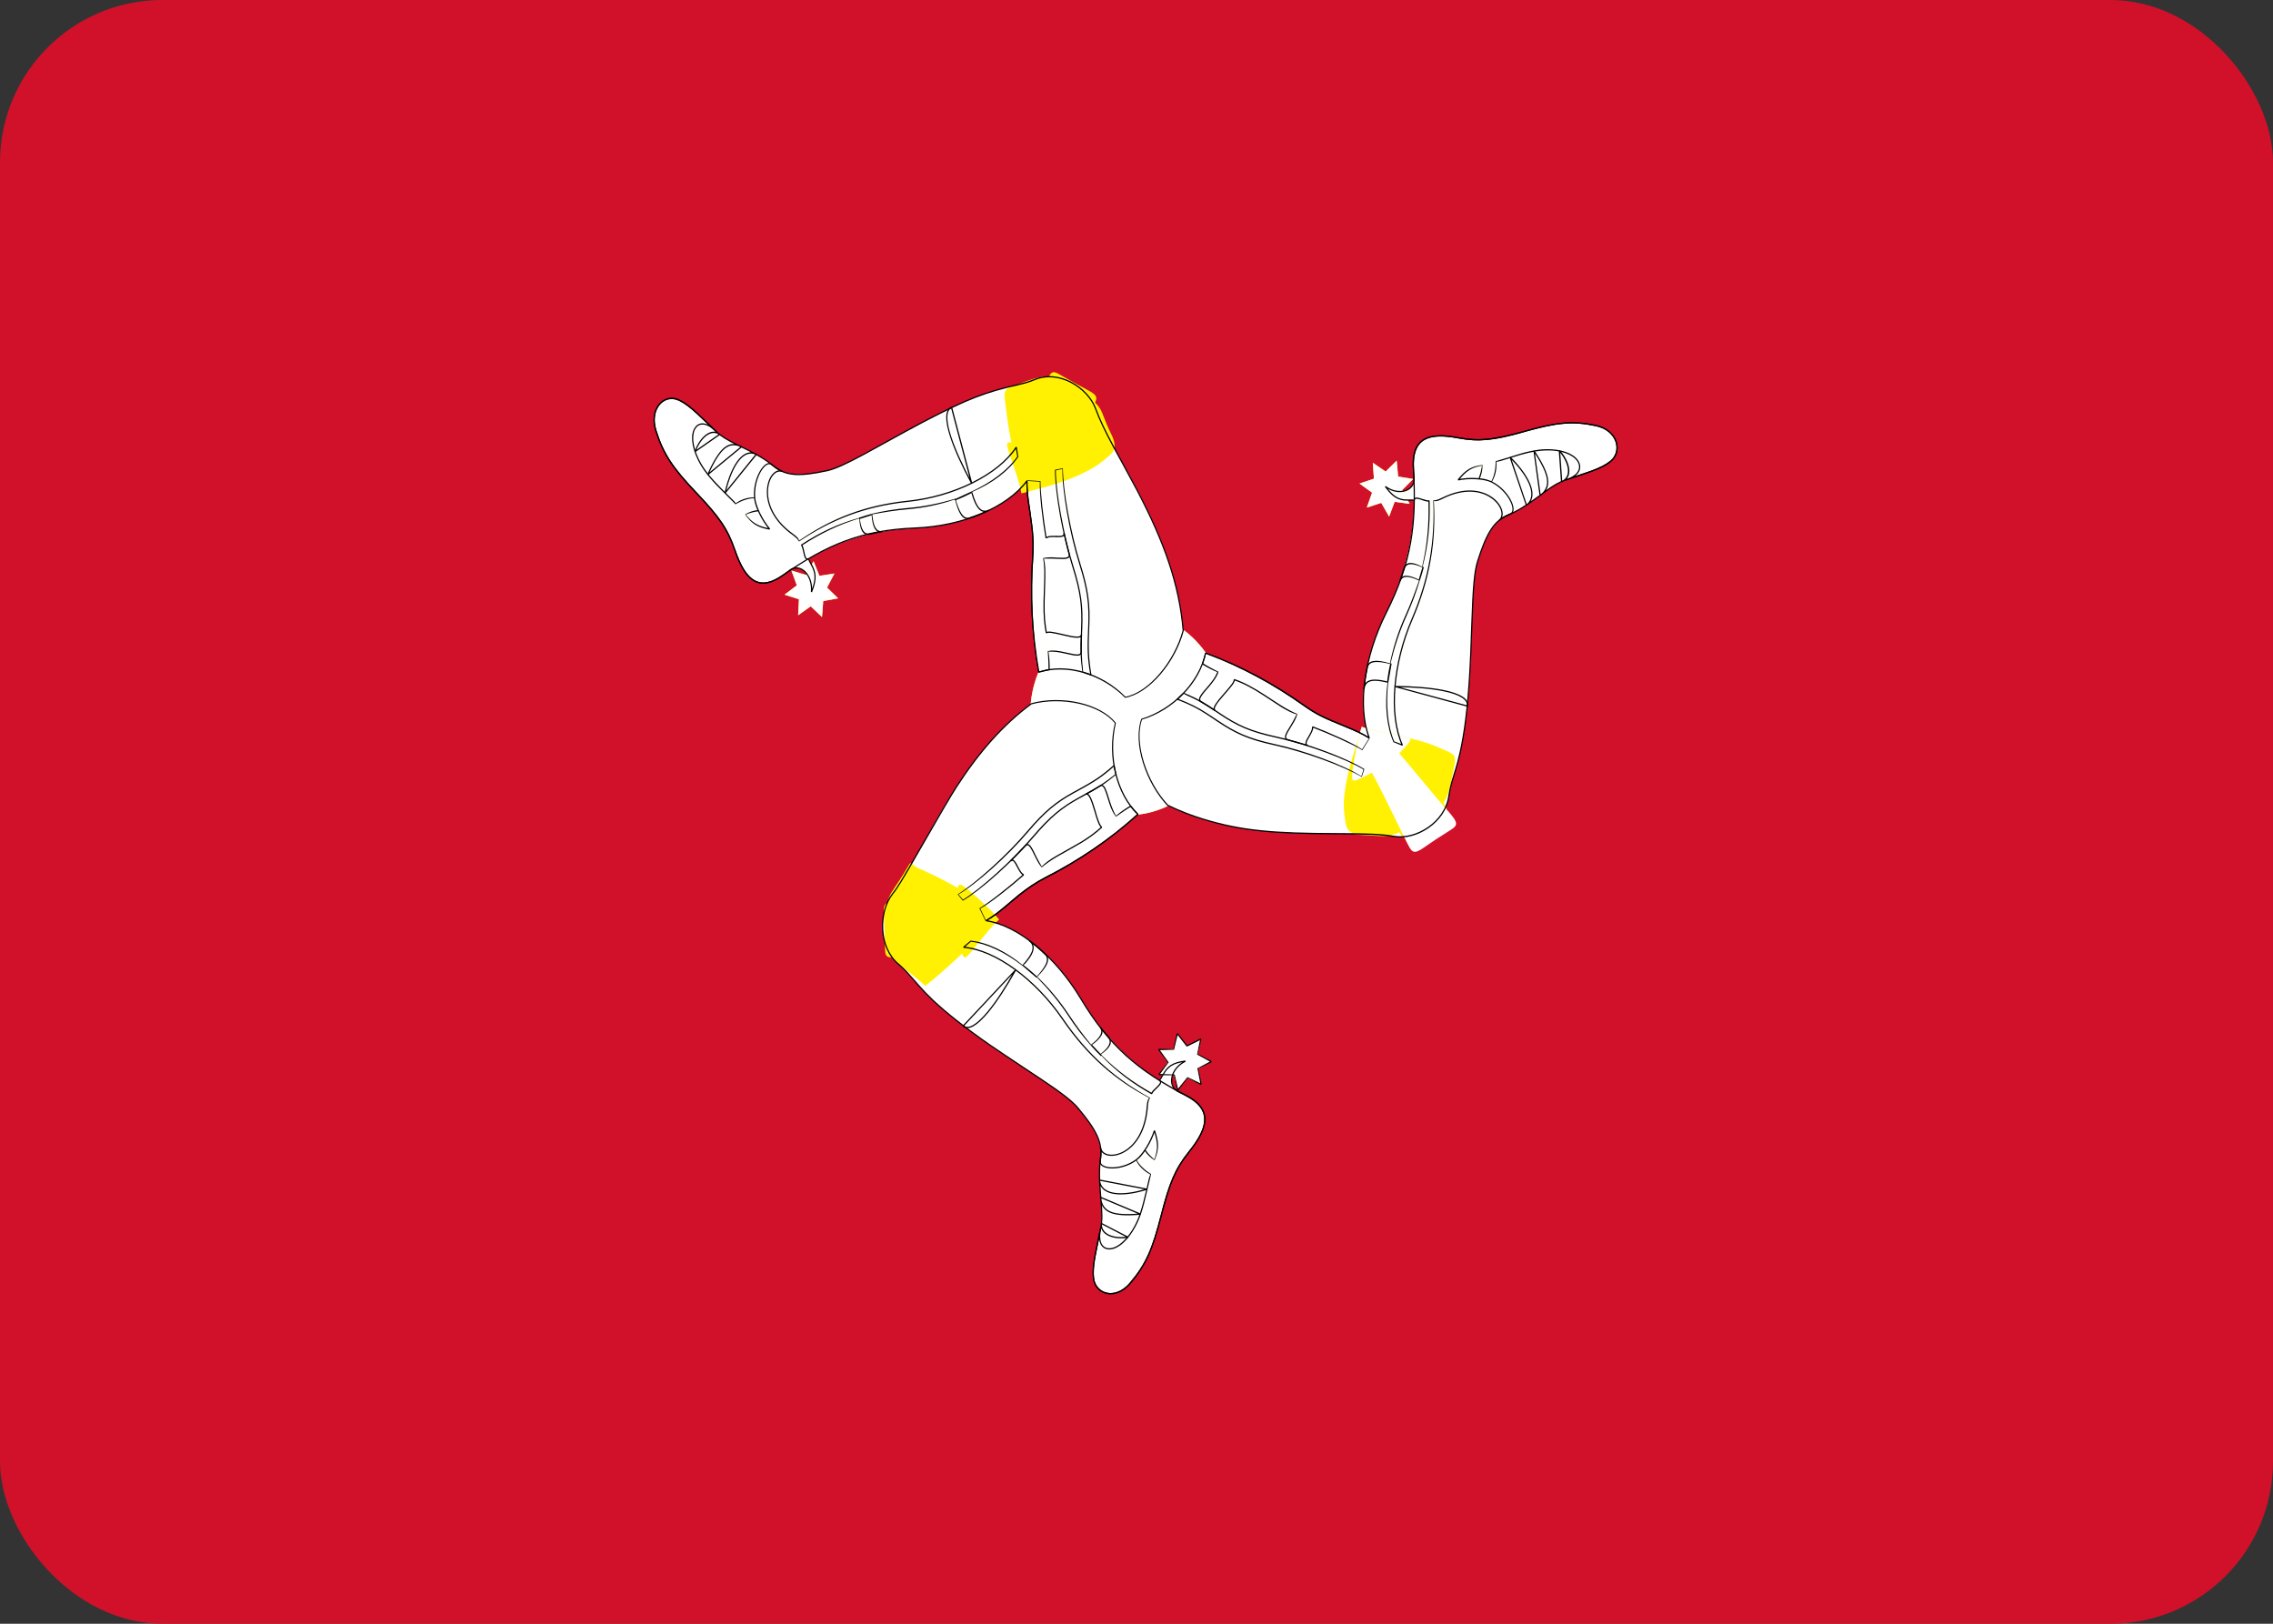 <svg xmlns="http://www.w3.org/2000/svg" xmlns:xlink="http://www.w3.org/1999/xlink" width="28" height="20" viewBox="0 0 28 20">
  <rect x="0" y="0" width="28" height="20" fill="#333333" stroke="none"/>
  <defs>
    <rect id="im-a" width="28" height="20" rx="2"/>
  </defs>
  <g fill="#fff" fill-rule="evenodd">
    <mask id="im-b" fill="#fff">
      <use xlink:href="#im-a"/>
    </mask>
    <use fill="#D01129" xlink:href="#im-a"/>
    <g mask="url(#im-b)">
      <g transform="translate(8 2.667)">
        <path fill="#FFF101" d="M5.888,7.374 C6.549,7.374 7.085,6.812 7.085,6.118 C7.085,5.424 6.549,4.861 5.888,4.861 C5.227,4.861 4.692,5.424 4.692,6.118 C4.692,6.812 5.227,7.374 5.888,7.374"/>
        <path d="M5.888,7.374 C6.549,7.374 7.085,6.812 7.085,6.118 C7.085,5.424 6.549,4.861 5.888,4.861 C5.227,4.861 4.692,5.424 4.692,6.118 C4.692,6.812 5.227,7.374 5.888,7.374 L5.888,7.374 Z"/>
        <path fill="#FFF" d="M4.797,5.613 C5.136,5.499 5.576,5.631 5.865,5.923 C6.172,5.864 6.48,5.459 6.576,5.099 C6.471,3.901 5.724,2.993 5.498,2.37 C5.426,2.174 5.093,1.864 4.747,2.008 C4.462,2.127 4.319,2.034 3.363,2.535 C2.846,2.806 2.411,3.083 2.182,3.132 C1.953,3.18 1.711,3.223 1.528,3.073 C1.275,2.865 0.993,2.808 0.826,2.651 C0.622,2.46 0.491,2.315 0.353,2.257 C0.215,2.198 -0.019,2.328 0.08,2.639 C0.302,3.34 0.827,3.453 1.053,4.108 C1.159,4.418 1.31,4.651 1.648,4.416 C1.986,4.181 2.464,3.87 3.278,3.837 C3.825,3.815 4.39,3.604 4.65,3.257 C4.647,3.557 4.748,3.802 4.721,4.192 C4.695,4.582 4.699,5.067 4.797,5.613"/>
        <path d="M4.797,5.613 C5.136,5.499 5.576,5.631 5.865,5.923 C6.172,5.864 6.48,5.459 6.576,5.099 C6.471,3.901 5.724,2.993 5.498,2.37 C5.426,2.174 5.093,1.864 4.747,2.008 C4.462,2.127 4.319,2.034 3.363,2.535 C2.846,2.806 2.411,3.083 2.182,3.132 C1.953,3.18 1.711,3.223 1.528,3.073 C1.275,2.865 0.993,2.808 0.826,2.651 C0.622,2.46 0.491,2.315 0.353,2.257 C0.215,2.198 -0.019,2.328 0.08,2.639 C0.302,3.34 0.827,3.453 1.053,4.108 C1.159,4.418 1.31,4.651 1.648,4.416 C1.986,4.181 2.464,3.87 3.278,3.837 C3.825,3.815 4.39,3.604 4.65,3.257 C4.647,3.557 4.748,3.802 4.721,4.192 C4.695,4.582 4.699,5.067 4.797,5.613 L4.797,5.613 Z M1.317,2.93 C1.176,2.858 1.021,3.018 0.932,3.405 L1.317,2.93 Z M1.135,2.835 C1,2.771 0.888,2.804 0.72,3.178 L1.135,2.835 Z M0.865,2.684 C0.761,2.602 0.628,2.72 0.561,2.896 L0.865,2.684 Z"/>
        <path fill="#FFF101" d="M5.438,5.646 C5.338,5.056 5.52,4.971 5.302,4.28 C5.172,3.864 5.088,3.343 5.086,3.1 L4.999,3.127 C5.001,3.37 5.084,3.891 5.215,4.306 C5.425,4.975 5.262,5.076 5.342,5.616 C5.366,5.621 5.418,5.638 5.438,5.646"/>
        <path d="M5.438,5.646 C5.338,5.056 5.52,4.971 5.302,4.28 C5.172,3.864 5.088,3.343 5.086,3.1 L4.999,3.127 C5.001,3.37 5.084,3.891 5.215,4.306 C5.425,4.975 5.262,5.076 5.342,5.616 C5.366,5.621 5.418,5.638 5.438,5.646 L5.438,5.646 Z"/>
        <path fill="#FFF101" d="M4.923,5.581 C4.924,5.506 4.92,5.428 4.909,5.36 C5.062,5.321 5.325,5.471 5.318,5.36 C5.316,5.325 5.319,5.211 5.321,5.151 C5.318,5.245 4.952,5.086 4.889,5.127 C4.821,4.784 4.905,4.431 4.851,4.216 C4.974,4.181 5.198,4.257 5.171,4.157 C5.155,4.105 5.125,3.977 5.106,3.897 C5.125,3.981 4.947,3.911 4.886,3.959 C4.855,3.773 4.809,3.42 4.81,3.259 L4.65,3.257 C4.647,3.557 4.748,3.802 4.721,4.192 C4.695,4.582 4.699,5.067 4.797,5.613 C4.832,5.602 4.89,5.588 4.923,5.581"/>
        <path d="M4.923,5.581 C4.924,5.506 4.92,5.428 4.909,5.36 C5.062,5.321 5.325,5.471 5.318,5.36 C5.316,5.325 5.319,5.211 5.321,5.151 C5.318,5.245 4.952,5.086 4.889,5.127 C4.821,4.784 4.905,4.431 4.851,4.216 C4.974,4.181 5.198,4.257 5.171,4.157 C5.155,4.105 5.125,3.977 5.106,3.897 C5.125,3.981 4.947,3.911 4.886,3.959 C4.855,3.773 4.809,3.42 4.81,3.259 L4.65,3.257 C4.647,3.557 4.748,3.802 4.721,4.192 C4.695,4.582 4.699,5.067 4.797,5.613 C4.832,5.602 4.89,5.588 4.923,5.581 L4.923,5.581 Z M3.722,2.351 C3.556,2.425 3.775,2.926 3.969,3.284 L3.722,2.351 Z M3.969,3.395 C3.903,3.429 3.834,3.461 3.763,3.489 L3.969,3.395 Z M2.737,3.67 C2.684,3.684 2.633,3.7 2.584,3.717 L2.737,3.67 Z"/>
        <path fill="#FFF101" d="M4.519,2.841 C4.281,3.203 3.711,3.453 3.184,3.508 C2.567,3.572 2.153,3.788 1.848,3.999 C1.822,3.949 1.774,3.923 1.733,3.89 C1.287,3.543 1.47,3.073 1.639,3.14 C1.575,3.114 1.538,3.079 1.503,3.053 C1.444,3.007 1.274,3.183 1.296,3.462 C1.305,3.581 1.402,3.756 1.48,3.849 C1.336,3.822 1.267,3.783 1.183,3.676 C1.23,3.645 1.292,3.627 1.342,3.623 C1.325,3.581 1.301,3.533 1.296,3.462 C1.225,3.462 1.139,3.487 1.065,3.54 C0.888,3.355 0.706,3.207 0.6,2.989 C0.431,2.639 0.603,2.418 0.826,2.651 C0.622,2.46 0.491,2.315 0.353,2.257 C0.215,2.198 -0.019,2.328 0.08,2.639 C0.302,3.34 0.827,3.453 1.053,4.108 C1.159,4.418 1.316,4.659 1.648,4.416 C1.692,4.384 1.704,4.377 1.742,4.348 C1.847,4.284 2.014,4.392 1.996,4.625 C2.082,4.411 2.027,4.345 1.955,4.216 C1.901,4.246 1.906,4.071 1.872,4.048 C2.062,3.924 2.293,3.8 2.584,3.711 C2.595,3.816 2.622,3.927 2.714,3.911 C2.763,3.9 2.813,3.889 2.866,3.88 C2.774,3.896 2.748,3.775 2.737,3.67 C2.875,3.637 3.026,3.611 3.191,3.597 C3.382,3.581 3.578,3.54 3.763,3.477 C3.791,3.578 3.848,3.747 3.942,3.714 C4.026,3.686 4.108,3.654 4.185,3.617 C4.053,3.683 4.001,3.494 3.969,3.395 C4.21,3.285 4.415,3.135 4.538,2.956 L4.519,2.841"/>
        <path d="M4.519,2.841 C4.281,3.203 3.711,3.453 3.184,3.508 C2.567,3.572 2.153,3.788 1.848,3.999 C1.822,3.949 1.774,3.923 1.733,3.89 C1.287,3.543 1.47,3.073 1.639,3.14 C1.575,3.114 1.538,3.079 1.503,3.053 C1.444,3.007 1.274,3.183 1.296,3.462 C1.305,3.581 1.402,3.756 1.48,3.849 C1.336,3.822 1.267,3.783 1.183,3.676 C1.23,3.645 1.292,3.627 1.342,3.623 C1.325,3.581 1.301,3.533 1.296,3.462 C1.225,3.462 1.139,3.487 1.065,3.54 C0.888,3.355 0.706,3.207 0.6,2.989 C0.431,2.639 0.603,2.418 0.826,2.651 C0.622,2.46 0.491,2.315 0.353,2.257 C0.215,2.198 -0.019,2.328 0.08,2.639 C0.302,3.34 0.827,3.453 1.053,4.108 C1.159,4.418 1.316,4.659 1.648,4.416 C1.692,4.384 1.704,4.377 1.742,4.348 C1.847,4.284 2.014,4.392 1.996,4.625 C2.082,4.411 2.027,4.345 1.955,4.216 C1.901,4.246 1.906,4.071 1.872,4.048 C2.062,3.924 2.293,3.8 2.584,3.711 C2.595,3.816 2.622,3.927 2.714,3.911 C2.763,3.9 2.813,3.889 2.866,3.88 C2.774,3.896 2.748,3.775 2.737,3.67 C2.875,3.637 3.026,3.611 3.191,3.597 C3.382,3.581 3.578,3.54 3.763,3.477 C3.791,3.578 3.848,3.747 3.942,3.714 C4.026,3.686 4.108,3.654 4.185,3.617 C4.053,3.683 4.001,3.494 3.969,3.395 C4.21,3.285 4.415,3.135 4.538,2.956 L4.519,2.841 L4.519,2.841 Z"/>
        <path fill="#FFF101" d="M5.573,3.021 C5.689,2.926 5.789,2.881 5.689,2.681 C5.525,2.353 5.627,2.352 5.268,2.143 C4.902,1.931 4.948,1.915 4.464,2.094 C4.345,2.138 4.372,2.183 4.392,2.364 C4.437,2.755 4.522,3.07 4.6,3.391 C4.905,3.349 5.373,3.184 5.573,3.021 Z"/>
        <path fill="#FFF101" d="M4.438,2.932 C4.374,2.74 4.391,2.766 4.622,2.825 C4.698,2.572 4.803,2.359 4.861,2.154 C4.927,1.925 4.947,1.884 5.043,1.94 C5.167,2.011 5.302,2.087 5.39,2.133 C5.544,2.212 5.522,2.24 5.448,2.366 C5.375,2.492 5.134,2.747 4.986,3.013 C5.181,3.158 5.244,3.171 5.105,3.233 C4.95,3.303 4.691,3.389 4.582,3.41 C4.563,3.284 4.498,3.114 4.438,2.932 Z"/>
        <polyline fill="#FFF101" points="2.141 4.736 2.126 4.933 1.987 4.801 1.832 4.911 1.842 4.714 1.664 4.658 1.816 4.543 1.749 4.36 1.928 4.415 2.022 4.246 2.094 4.426 2.279 4.397 2.188 4.57 2.324 4.703 2.141 4.736"/>
        <polygon points="2.141 4.736 2.126 4.933 1.987 4.801 1.832 4.911 1.842 4.714 1.664 4.658 1.816 4.543 1.749 4.36 1.928 4.415 2.022 4.246 2.094 4.426 2.279 4.397 2.188 4.57 2.324 4.703"/>
        <path fill="#FFF" d="M6.017,7.362 C5.754,7.111 5.643,6.645 5.739,6.236 C5.537,5.986 5.049,5.909 4.704,6.002 C3.768,6.697 3.393,7.829 2.993,8.347 C2.866,8.51 2.777,8.968 3.069,9.21 C3.309,9.41 3.305,9.587 4.195,10.205 C4.677,10.54 5.124,10.796 5.278,10.981 C5.433,11.165 5.589,11.363 5.557,11.605 C5.512,11.938 5.606,12.224 5.56,12.454 C5.504,12.735 5.45,12.927 5.471,13.081 C5.492,13.236 5.716,13.384 5.923,13.139 C6.389,12.586 6.221,12.052 6.649,11.519 C6.851,11.268 6.967,11.014 6.605,10.824 C6.242,10.634 5.746,10.355 5.312,9.632 C5.02,9.145 4.563,8.737 4.148,8.674 C4.396,8.527 4.549,8.312 4.883,8.141 C5.218,7.97 5.616,7.724 6.017,7.362"/>
        <path d="M6.017,7.362 C5.754,7.111 5.643,6.645 5.739,6.236 C5.537,5.986 5.049,5.909 4.704,6.002 C3.768,6.697 3.393,7.829 2.993,8.347 C2.866,8.51 2.777,8.968 3.069,9.21 C3.309,9.41 3.305,9.587 4.195,10.205 C4.677,10.54 5.124,10.796 5.278,10.981 C5.433,11.165 5.589,11.363 5.557,11.605 C5.512,11.938 5.606,12.224 5.56,12.454 C5.504,12.735 5.45,12.927 5.471,13.081 C5.492,13.236 5.716,13.384 5.923,13.139 C6.389,12.586 6.221,12.052 6.649,11.519 C6.851,11.268 6.967,11.014 6.605,10.824 C6.242,10.634 5.746,10.355 5.312,9.632 C5.02,9.145 4.563,8.737 4.148,8.674 C4.396,8.527 4.549,8.312 4.883,8.141 C5.218,7.97 5.616,7.724 6.017,7.362 L6.017,7.362 Z M5.544,11.869 C5.555,12.033 5.765,12.093 6.129,11.981 L5.544,11.869 Z M5.557,12.081 C5.572,12.236 5.655,12.321 6.048,12.287 L5.557,12.081 Z M5.568,12.403 C5.552,12.537 5.716,12.6 5.894,12.572 L5.568,12.403 Z"/>
        <path fill="#FFF101" d="M5.724,6.763 C5.288,7.149 5.126,7.026 4.665,7.57 C4.387,7.896 3.999,8.233 3.801,8.356 L3.866,8.422 C4.065,8.299 4.453,7.962 4.731,7.636 C5.177,7.11 5.342,7.208 5.747,6.866 C5.739,6.841 5.727,6.785 5.724,6.763"/>
        <path d="M5.724,6.763 C5.288,7.149 5.126,7.026 4.665,7.57 C4.387,7.896 3.999,8.233 3.801,8.356 L3.866,8.422 C4.065,8.299 4.453,7.962 4.731,7.636 C5.177,7.11 5.342,7.208 5.747,6.866 C5.739,6.841 5.727,6.785 5.724,6.763 L5.724,6.763 Z"/>
        <path fill="#FFF101" d="M5.928,7.263 C5.865,7.3 5.803,7.344 5.753,7.387 C5.644,7.267 5.636,6.953 5.548,7.015 C5.52,7.035 5.425,7.088 5.374,7.117 C5.453,7.073 5.505,7.485 5.571,7.522 C5.321,7.755 4.988,7.855 4.838,8.011 C4.748,7.918 4.698,7.675 4.629,7.751 C4.595,7.791 4.504,7.882 4.448,7.94 C4.507,7.88 4.539,8.077 4.609,8.108 C4.471,8.23 4.203,8.448 4.069,8.528 L4.148,8.674 C4.396,8.527 4.549,8.312 4.883,8.141 C5.218,7.97 5.616,7.724 6.017,7.362 C5.991,7.336 5.95,7.29 5.928,7.263"/>
        <path d="M5.928,7.263 C5.865,7.3 5.803,7.344 5.753,7.387 C5.644,7.267 5.636,6.953 5.548,7.015 C5.52,7.035 5.425,7.088 5.374,7.117 C5.453,7.073 5.505,7.485 5.571,7.522 C5.321,7.755 4.988,7.855 4.838,8.011 C4.748,7.918 4.698,7.675 4.629,7.751 C4.595,7.791 4.504,7.882 4.448,7.94 C4.507,7.88 4.539,8.077 4.609,8.108 C4.471,8.23 4.203,8.448 4.069,8.528 L4.148,8.674 C4.396,8.527 4.549,8.312 4.883,8.141 C5.218,7.97 5.616,7.724 6.017,7.362 C5.991,7.336 5.95,7.29 5.928,7.263 L5.928,7.263 Z M3.864,9.971 C4.009,10.084 4.312,9.635 4.511,9.28 L3.864,9.971 Z M4.602,9.224 C4.66,9.269 4.717,9.318 4.773,9.37 L4.602,9.224 Z M5.444,10.207 C5.487,10.255 5.529,10.3 5.571,10.343 L5.444,10.207 Z"/>
        <path fill="#FFF101" d="M3.87,9.001 C4.288,9.037 4.779,9.43 5.088,9.882 C5.449,10.41 5.834,10.679 6.161,10.851 C6.133,10.899 6.135,10.956 6.129,11.01 C6.065,11.589 5.586,11.657 5.557,11.47 C5.567,11.541 5.557,11.592 5.553,11.637 C5.544,11.714 5.775,11.781 5.994,11.622 C6.088,11.554 6.184,11.378 6.221,11.26 C6.27,11.405 6.273,11.487 6.227,11.617 C6.177,11.589 6.132,11.542 6.104,11.499 C6.077,11.536 6.05,11.581 5.994,11.622 C6.029,11.686 6.093,11.751 6.173,11.792 C6.109,12.046 6.079,12.285 5.951,12.49 C5.747,12.819 5.479,12.773 5.56,12.454 C5.504,12.735 5.45,12.927 5.471,13.081 C5.492,13.236 5.716,13.384 5.923,13.139 C6.389,12.586 6.221,12.052 6.649,11.519 C6.851,11.268 6.972,11.005 6.605,10.824 C6.556,10.8 6.544,10.793 6.502,10.773 C6.396,10.709 6.401,10.503 6.603,10.403 C6.383,10.432 6.356,10.515 6.287,10.645 C6.338,10.679 6.191,10.763 6.189,10.804 C5.992,10.694 5.774,10.546 5.555,10.326 C5.637,10.263 5.715,10.183 5.655,10.107 C5.621,10.068 5.588,10.028 5.554,9.985 C5.613,10.06 5.526,10.145 5.444,10.207 C5.348,10.098 5.252,9.973 5.158,9.83 C5.049,9.665 4.917,9.507 4.773,9.37 C4.842,9.295 4.953,9.159 4.878,9.089 C4.813,9.027 4.746,8.968 4.677,8.917 C4.797,9.004 4.668,9.146 4.602,9.224 C4.39,9.06 4.164,8.949 3.955,8.927 L3.87,9.001"/>
        <path d="M3.87,9.001 C4.288,9.037 4.779,9.43 5.088,9.882 C5.449,10.41 5.834,10.679 6.161,10.851 C6.133,10.899 6.135,10.956 6.129,11.01 C6.065,11.589 5.586,11.657 5.557,11.47 C5.567,11.541 5.557,11.592 5.553,11.637 C5.544,11.714 5.775,11.781 5.994,11.622 C6.088,11.554 6.184,11.378 6.221,11.26 C6.27,11.405 6.273,11.487 6.227,11.617 C6.177,11.589 6.132,11.542 6.104,11.499 C6.077,11.536 6.05,11.581 5.994,11.622 C6.029,11.686 6.093,11.751 6.173,11.792 C6.109,12.046 6.079,12.285 5.951,12.49 C5.747,12.819 5.479,12.773 5.56,12.454 C5.504,12.735 5.45,12.927 5.471,13.081 C5.492,13.236 5.716,13.384 5.923,13.139 C6.389,12.586 6.221,12.052 6.649,11.519 C6.851,11.268 6.972,11.005 6.605,10.824 C6.556,10.8 6.544,10.793 6.502,10.773 C6.396,10.709 6.401,10.503 6.603,10.403 C6.383,10.432 6.356,10.515 6.287,10.645 C6.338,10.679 6.191,10.763 6.189,10.804 C5.992,10.694 5.774,10.546 5.555,10.326 C5.637,10.263 5.715,10.183 5.655,10.107 C5.621,10.068 5.588,10.028 5.554,9.985 C5.613,10.06 5.526,10.145 5.444,10.207 C5.348,10.098 5.252,9.973 5.158,9.83 C5.049,9.665 4.917,9.507 4.773,9.37 C4.842,9.295 4.953,9.159 4.878,9.089 C4.813,9.027 4.746,8.968 4.677,8.917 C4.797,9.004 4.668,9.146 4.602,9.224 C4.39,9.06 4.164,8.949 3.955,8.927 L3.87,9.001 L3.87,9.001 Z"/>
        <path fill="#FFF101" d="M3.322,8.031 C3.185,7.973 3.253,7.894 3.138,8.085 C2.949,8.398 2.913,8.326 2.92,8.757 C2.928,9.196 3.009,9.126 3.399,9.476 C3.699,9.24 4.057,8.884 4.283,8.652 C4.096,8.396 3.557,8.132 3.322,8.031 Z"/>
        <path fill="#FFF101" d="M3.986,9.03 C3.86,9.184 3.873,9.155 3.805,8.915 C3.559,8.973 3.369,9.039 3.171,9.088 C2.949,9.143 2.905,9.145 2.903,9.03 C2.9,8.882 2.895,8.721 2.888,8.618 C2.877,8.438 2.911,8.445 3.052,8.449 C3.193,8.452 3.485,8.489 3.779,8.49 C3.8,8.24 3.78,8.177 3.901,8.272 C4.036,8.378 4.236,8.57 4.307,8.659 C4.213,8.74 4.106,8.884 3.986,9.03 Z"/>
        <polyline fill="#FFF101" points="6.622 10.216 6.792 10.131 6.753 10.323 6.921 10.409 6.754 10.498 6.796 10.689 6.625 10.608 6.508 10.76 6.464 10.57 6.277 10.569 6.39 10.413 6.274 10.26 6.461 10.256 6.503 10.066 6.622 10.216"/>
        <polygon points="6.622 10.216 6.792 10.131 6.753 10.323 6.921 10.409 6.754 10.498 6.796 10.689 6.625 10.608 6.508 10.76 6.464 10.57 6.277 10.569 6.39 10.413 6.274 10.26 6.461 10.256 6.503 10.066"/>
        <path fill="#FFF" d="M6.85,5.378 C6.775,5.743 6.446,6.077 6.061,6.194 C5.955,6.503 6.135,6.985 6.385,7.253 C7.426,7.756 8.547,7.531 9.175,7.636 C9.373,7.669 9.794,7.522 9.849,7.135 C9.893,6.817 10.041,6.732 10.106,5.613 C10.141,5.008 10.129,4.474 10.204,4.241 C10.279,4.008 10.364,3.767 10.58,3.675 C10.877,3.55 11.066,3.321 11.278,3.248 C11.538,3.158 11.723,3.111 11.841,3.015 C11.958,2.919 11.967,2.641 11.662,2.576 C10.973,2.428 10.617,2.848 9.963,2.726 C9.655,2.668 9.387,2.688 9.412,3.113 C9.436,3.538 9.455,4.128 9.075,4.885 C8.819,5.393 8.711,6.013 8.867,6.422 C8.621,6.27 8.368,6.239 8.06,6.02 C7.751,5.801 7.349,5.562 6.85,5.378"/>
        <path d="M6.85,5.378 C6.775,5.743 6.446,6.077 6.061,6.194 C5.955,6.503 6.135,6.985 6.385,7.253 C7.426,7.756 8.547,7.531 9.175,7.636 C9.373,7.669 9.794,7.522 9.849,7.135 C9.893,6.817 10.041,6.732 10.106,5.613 C10.141,5.008 10.129,4.474 10.204,4.241 C10.279,4.008 10.364,3.767 10.58,3.675 C10.877,3.55 11.066,3.321 11.278,3.248 C11.538,3.158 11.723,3.111 11.841,3.015 C11.958,2.919 11.967,2.641 11.662,2.576 C10.973,2.428 10.617,2.848 9.963,2.726 C9.655,2.668 9.387,2.688 9.412,3.113 C9.436,3.538 9.455,4.128 9.075,4.885 C8.819,5.393 8.711,6.013 8.867,6.422 C8.621,6.27 8.368,6.239 8.06,6.02 C7.751,5.801 7.349,5.562 6.85,5.378 L6.85,5.378 Z M10.804,3.555 C10.933,3.463 10.878,3.242 10.604,2.967 L10.804,3.555 Z M10.972,3.437 C11.093,3.347 11.122,3.228 10.897,2.888 L10.972,3.437 Z M11.236,3.267 C11.372,3.214 11.337,3.034 11.209,2.885 L11.236,3.267 Z"/>
        <path fill="#FFF101" d="M6.503,5.945 C7.039,6.148 7.018,6.356 7.697,6.504 C8.106,6.593 8.577,6.778 8.778,6.897 L8.8,6.804 C8.599,6.685 8.127,6.5 7.719,6.411 C7.063,6.268 7.061,6.069 6.576,5.872 C6.559,5.892 6.519,5.93 6.503,5.945"/>
        <path d="M6.503,5.945 C7.039,6.148 7.018,6.356 7.697,6.504 C8.106,6.593 8.577,6.778 8.778,6.897 L8.8,6.804 C8.599,6.685 8.127,6.5 7.719,6.411 C7.063,6.268 7.061,6.069 6.576,5.872 C6.559,5.892 6.519,5.93 6.503,5.945 L6.503,5.945 Z"/>
        <path fill="#FFF101" d="M6.813,5.509 C6.875,5.547 6.942,5.582 7.003,5.606 C6.958,5.765 6.703,5.93 6.799,5.978 C6.828,5.994 6.92,6.054 6.969,6.086 C6.893,6.036 7.207,5.782 7.205,5.704 C7.522,5.815 7.771,6.067 7.975,6.126 C7.943,6.255 7.768,6.421 7.865,6.446 C7.915,6.458 8.035,6.495 8.111,6.517 C8.032,6.492 8.179,6.365 8.17,6.286 C8.339,6.35 8.653,6.485 8.785,6.567 L8.867,6.422 C8.621,6.27 8.368,6.239 8.06,6.02 C7.751,5.801 7.349,5.562 6.85,5.378 C6.842,5.416 6.824,5.475 6.813,5.509"/>
        <path d="M6.813,5.509 C6.875,5.547 6.942,5.582 7.003,5.606 C6.958,5.765 6.703,5.93 6.799,5.978 C6.828,5.994 6.92,6.054 6.969,6.086 C6.893,6.036 7.207,5.782 7.205,5.704 C7.522,5.815 7.771,6.067 7.975,6.126 C7.943,6.255 7.768,6.421 7.865,6.446 C7.915,6.458 8.035,6.495 8.111,6.517 C8.032,6.492 8.179,6.365 8.17,6.286 C8.339,6.35 8.653,6.485 8.785,6.567 L8.867,6.422 C8.621,6.27 8.368,6.239 8.06,6.02 C7.751,5.801 7.349,5.562 6.85,5.378 C6.842,5.416 6.824,5.475 6.813,5.509 L6.813,5.509 Z M10.078,6.031 C10.1,5.843 9.577,5.792 9.185,5.789 L10.078,6.031 Z M9.094,5.734 C9.103,5.659 9.116,5.582 9.134,5.506 L9.094,5.734 Z M9.483,4.477 C9.501,4.422 9.517,4.369 9.531,4.316 L9.483,4.477 Z"/>
        <path fill="#FFF101" d="M9.275,6.511 C9.096,6.113 9.175,5.47 9.393,4.964 C9.648,4.37 9.677,3.886 9.656,3.503 C9.71,3.504 9.755,3.475 9.803,3.453 C10.313,3.221 10.609,3.623 10.469,3.743 C10.522,3.698 10.569,3.682 10.608,3.663 C10.676,3.632 10.616,3.39 10.375,3.27 C10.272,3.218 10.079,3.219 9.963,3.244 C10.058,3.127 10.124,3.084 10.255,3.06 C10.257,3.119 10.241,3.184 10.219,3.231 C10.263,3.237 10.313,3.239 10.375,3.27 C10.411,3.206 10.432,3.115 10.426,3.021 C10.667,2.953 10.88,2.861 11.113,2.874 C11.486,2.896 11.582,3.162 11.278,3.248 C11.538,3.158 11.723,3.111 11.841,3.015 C11.958,2.919 11.967,2.641 11.662,2.576 C10.973,2.428 10.617,2.848 9.963,2.726 C9.655,2.668 9.377,2.689 9.412,3.113 C9.416,3.169 9.417,3.183 9.421,3.232 C9.421,3.36 9.249,3.458 9.065,3.325 C9.199,3.51 9.281,3.494 9.423,3.492 C9.425,3.428 9.568,3.52 9.603,3.501 C9.611,3.736 9.598,4.008 9.525,4.316 C9.433,4.274 9.328,4.243 9.295,4.335 C9.28,4.385 9.264,4.436 9.245,4.488 C9.278,4.397 9.391,4.434 9.483,4.477 C9.441,4.619 9.387,4.769 9.316,4.926 C9.234,5.107 9.169,5.306 9.129,5.506 C9.032,5.481 8.864,5.448 8.844,5.55 C8.825,5.641 8.811,5.731 8.803,5.819 C8.815,5.667 8.996,5.714 9.094,5.734 C9.064,6.008 9.085,6.27 9.171,6.471 L9.275,6.511"/>
        <path d="M9.275,6.511 C9.096,6.113 9.175,5.47 9.393,4.964 C9.648,4.37 9.677,3.886 9.656,3.503 C9.71,3.504 9.755,3.475 9.803,3.453 C10.313,3.221 10.609,3.623 10.469,3.743 C10.522,3.698 10.569,3.682 10.608,3.663 C10.676,3.632 10.616,3.39 10.375,3.27 C10.272,3.218 10.079,3.219 9.963,3.244 C10.058,3.127 10.124,3.084 10.255,3.06 C10.257,3.119 10.241,3.184 10.219,3.231 C10.263,3.237 10.313,3.239 10.375,3.27 C10.411,3.206 10.432,3.115 10.426,3.021 C10.667,2.953 10.88,2.861 11.113,2.874 C11.486,2.896 11.582,3.162 11.278,3.248 C11.538,3.158 11.723,3.111 11.841,3.015 C11.958,2.919 11.967,2.641 11.662,2.576 C10.973,2.428 10.617,2.848 9.963,2.726 C9.655,2.668 9.377,2.689 9.412,3.113 C9.416,3.169 9.417,3.183 9.421,3.232 C9.421,3.36 9.249,3.458 9.065,3.325 C9.199,3.51 9.281,3.494 9.423,3.492 C9.425,3.428 9.568,3.52 9.603,3.501 C9.611,3.736 9.598,4.008 9.525,4.316 C9.433,4.274 9.328,4.243 9.295,4.335 C9.28,4.385 9.264,4.436 9.245,4.488 C9.278,4.397 9.391,4.434 9.483,4.477 C9.441,4.619 9.387,4.769 9.316,4.926 C9.234,5.107 9.169,5.306 9.129,5.506 C9.032,5.481 8.864,5.448 8.844,5.55 C8.825,5.641 8.811,5.731 8.803,5.819 C8.815,5.667 8.996,5.714 9.094,5.734 C9.064,6.008 9.085,6.27 9.171,6.471 L9.275,6.511 L9.275,6.511 Z"/>
        <path fill="#FFF101" d="M8.559,7.343 C8.579,7.496 8.566,7.609 8.781,7.618 C9.134,7.633 9.105,7.678 9.456,7.456 C9.814,7.23 9.824,7.274 9.918,6.745 C9.941,6.614 9.891,6.616 9.731,6.544 C9.386,6.39 9.085,6.4 8.781,6.31 C8.663,6.608 8.524,7.079 8.559,7.343 Z"/>
        <path fill="#FFF101" d="M9.241,6.392 C9.431,6.429 9.401,6.432 9.237,6.613 C9.408,6.808 9.539,6.946 9.678,7.101 C9.834,7.276 9.858,7.315 9.764,7.374 C9.643,7.451 9.513,7.536 9.431,7.593 C9.289,7.694 9.277,7.659 9.21,7.529 C9.143,7.399 9.045,7.117 8.9,6.85 C8.683,6.955 8.641,7.006 8.659,6.848 C8.679,6.672 8.737,6.394 8.775,6.285 C8.889,6.329 9.061,6.356 9.241,6.392 Z"/>
        <path d="M8.775,6.285 C8.889,6.329 9.061,6.356 9.241,6.392 C9.431,6.429 9.401,6.432 9.237,6.613 C9.408,6.808 9.656,7.119 9.795,7.275 C9.952,7.449 9.975,7.488 9.881,7.548 C9.76,7.624 9.63,7.709 9.549,7.767 C9.406,7.867 9.394,7.833 9.327,7.703 C9.26,7.573 9.045,7.117 8.9,6.85 C8.683,6.955 8.641,7.006 8.659,6.848 C8.679,6.672 8.737,6.394 8.775,6.285 L8.775,6.285 Z"/>
        <polyline fill="#FFF101" points="8.902 3.401 8.747 3.289 8.925 3.229 8.911 3.033 9.069 3.141 9.205 3.007 9.223 3.203 9.408 3.233 9.273 3.368 9.365 3.539 9.18 3.514 9.112 3.696 9.015 3.527 8.837 3.585 8.902 3.401"/>
        <polygon points="8.902 3.401 8.747 3.289 8.925 3.229 8.911 3.033 9.069 3.141 9.205 3.007 9.223 3.203 9.408 3.233 9.273 3.368 9.365 3.539 9.18 3.514 9.112 3.696 9.015 3.527 8.837 3.585"/>
        <g transform="translate(0 1.957)">
          <path fill="#000" fill-rule="nonzero" d="M4.8,3.663 C5.133,3.551 5.571,3.679 5.86,3.971 C6.16,3.917 6.48,3.531 6.583,3.143 C6.533,2.568 6.348,2.051 6.016,1.417 C5.95,1.29 5.735,0.896 5.721,0.87 C5.616,0.674 5.55,0.535 5.504,0.41 C5.407,0.143 5.045,-0.081 4.744,0.044 C4.705,0.06 4.667,0.073 4.625,0.085 C4.598,0.092 4.571,0.099 4.533,0.108 C4.143,0.197 3.927,0.274 3.36,0.571 C3.344,0.579 3.328,0.588 3.312,0.596 C3.157,0.678 2.691,0.937 2.643,0.963 C2.42,1.083 2.28,1.146 2.181,1.167 C1.85,1.237 1.684,1.234 1.532,1.109 C1.482,1.069 1.429,1.032 1.371,0.996 C1.325,0.969 1.277,0.943 1.219,0.914 C1.189,0.899 1.09,0.851 1.074,0.843 C0.958,0.785 0.888,0.742 0.831,0.689 C0.799,0.659 0.632,0.498 0.59,0.46 C0.511,0.387 0.451,0.341 0.393,0.31 C0.38,0.304 0.368,0.298 0.356,0.292 C0.175,0.216 -0.015,0.408 0.073,0.684 C0.167,0.98 0.287,1.15 0.563,1.442 C0.573,1.452 0.573,1.452 0.583,1.463 C0.846,1.741 0.956,1.892 1.046,2.154 C1.182,2.55 1.353,2.673 1.652,2.465 C2.191,2.091 2.609,1.914 3.278,1.887 C3.854,1.864 4.405,1.639 4.656,1.305 L4.643,1.3 C4.642,1.374 4.647,1.449 4.659,1.538 C4.664,1.578 4.666,1.592 4.681,1.689 C4.716,1.924 4.726,2.055 4.714,2.235 C4.683,2.699 4.703,3.17 4.79,3.657 L4.8,3.663 Z M4.804,3.654 C4.717,3.168 4.697,2.699 4.729,2.236 C4.741,2.055 4.73,1.922 4.695,1.687 C4.681,1.59 4.679,1.576 4.673,1.536 C4.662,1.447 4.657,1.374 4.657,1.3 L4.644,1.295 C4.397,1.625 3.85,1.849 3.278,1.872 C2.606,1.899 2.185,2.077 1.644,2.453 C1.355,2.654 1.193,2.536 1.059,2.149 C0.969,1.884 0.858,1.732 0.593,1.452 C0.583,1.442 0.583,1.442 0.573,1.431 C0.299,1.141 0.18,0.973 0.087,0.679 C0.003,0.415 0.181,0.235 0.35,0.307 C0.362,0.312 0.374,0.317 0.386,0.324 C0.443,0.354 0.502,0.4 0.58,0.471 C0.622,0.509 0.789,0.67 0.821,0.7 C0.88,0.755 0.95,0.798 1.067,0.856 C1.084,0.865 1.183,0.913 1.212,0.927 C1.27,0.956 1.318,0.982 1.364,1.01 C1.422,1.044 1.474,1.081 1.523,1.121 C1.679,1.25 1.849,1.253 2.184,1.182 C2.285,1.161 2.425,1.097 2.649,0.976 C2.697,0.951 3.163,0.692 3.319,0.61 C3.335,0.601 3.35,0.593 3.366,0.585 C3.932,0.288 4.148,0.212 4.536,0.123 C4.574,0.114 4.602,0.107 4.629,0.1 C4.671,0.088 4.71,0.075 4.75,0.058 C5.042,-0.064 5.396,0.156 5.491,0.416 C5.536,0.541 5.603,0.68 5.708,0.878 C5.722,0.903 5.937,1.297 6.004,1.424 C6.335,2.057 6.519,2.572 6.568,3.142 C6.467,3.522 6.152,3.903 5.864,3.958 C5.577,3.664 5.134,3.535 4.795,3.648 L4.804,3.654 Z M1.32,0.965 C1.167,0.887 1.012,1.07 0.925,1.446 L0.937,1.453 L1.323,0.977 L1.32,0.965 Z M1.311,0.967 L0.926,1.443 L0.939,1.45 C1.024,1.082 1.172,0.907 1.314,0.979 L1.311,0.967 Z M1.138,0.871 C0.979,0.795 0.867,0.875 0.713,1.218 L0.724,1.227 L1.14,0.884 L1.138,0.871 L1.138,0.871 Z M1.132,0.885 L1.131,0.872 L0.715,1.215 L0.726,1.224 C0.877,0.888 0.982,0.814 1.132,0.885 L1.132,0.885 Z M0.869,0.72 C0.766,0.639 0.627,0.744 0.555,0.936 L0.565,0.945 L0.869,0.733 L0.869,0.72 L0.869,0.72 Z M0.86,0.733 L0.861,0.72 L0.557,0.932 L0.568,0.941 C0.638,0.758 0.768,0.66 0.86,0.733 L0.86,0.733 Z"/>
          <path fill="#000" fill-rule="nonzero" d="M5.445,3.687 C5.411,3.484 5.407,3.363 5.417,3.137 C5.418,3.115 5.418,3.115 5.419,3.093 C5.431,2.823 5.41,2.642 5.309,2.32 C5.188,1.935 5.095,1.41 5.093,1.143 L4.996,1.163 C4.994,1.438 5.087,1.965 5.208,2.352 C5.309,2.672 5.329,2.851 5.317,3.119 C5.317,3.141 5.317,3.141 5.316,3.163 C5.306,3.371 5.308,3.482 5.334,3.66 C5.361,3.67 5.408,3.685 5.436,3.696 L5.445,3.687 L5.445,3.687 Z M5.431,3.69 L5.44,3.681 C5.412,3.671 5.364,3.655 5.343,3.651 C5.323,3.481 5.321,3.371 5.33,3.163 C5.331,3.142 5.331,3.142 5.332,3.12 C5.344,2.85 5.323,2.669 5.222,2.347 C5.101,1.962 5.008,1.436 5.006,1.17 L5.088,1.151 C5.081,1.412 5.174,1.939 5.295,2.325 C5.396,2.645 5.416,2.824 5.405,3.093 C5.404,3.114 5.404,3.114 5.403,3.136 C5.392,3.363 5.396,3.486 5.431,3.69 L5.431,3.69 Z"/>
          <path fill="#000" fill-rule="nonzero" d="M4.931,3.624 C4.932,3.545 4.926,3.467 4.916,3.402 C4.949,3.401 4.997,3.402 5.058,3.413 C5.079,3.417 5.101,3.421 5.13,3.428 C5.223,3.449 5.237,3.451 5.265,3.452 C5.306,3.453 5.328,3.438 5.325,3.402 C5.324,3.374 5.325,3.29 5.329,3.194 L5.314,3.193 C5.313,3.211 5.293,3.219 5.252,3.216 C5.217,3.214 5.178,3.206 5.102,3.188 C5.098,3.187 5.098,3.187 5.094,3.186 C4.955,3.154 4.911,3.147 4.885,3.164 L4.896,3.168 C4.892,3.146 4.888,3.123 4.885,3.1 C4.866,2.97 4.865,2.859 4.873,2.644 C4.881,2.422 4.88,2.343 4.859,2.257 C4.884,2.257 4.921,2.255 4.974,2.257 C4.987,2.257 4.998,2.258 5.018,2.259 C5.088,2.263 5.112,2.263 5.137,2.258 C5.172,2.251 5.187,2.231 5.178,2.197 C5.17,2.171 5.158,2.126 5.141,2.054 C5.14,2.049 5.14,2.049 5.139,2.045 C5.142,2.057 5.118,1.959 5.113,1.938 L5.099,1.941 C5.103,1.959 5.097,1.968 5.08,1.973 C5.065,1.977 5.048,1.977 5.006,1.976 C4.996,1.976 4.996,1.976 4.987,1.976 C4.934,1.975 4.903,1.979 4.882,1.996 L4.893,2.001 C4.854,1.769 4.816,1.442 4.817,1.302 L4.65,1.292 C4.642,1.374 4.647,1.449 4.659,1.538 C4.664,1.578 4.666,1.592 4.681,1.689 C4.716,1.924 4.726,2.055 4.714,2.235 C4.683,2.699 4.703,3.17 4.79,3.657 C4.83,3.653 4.884,3.64 4.925,3.631 L4.931,3.624 Z M4.922,3.616 C4.88,3.625 4.826,3.639 4.795,3.648 C4.717,3.168 4.697,2.699 4.729,2.236 C4.741,2.055 4.73,1.922 4.695,1.687 C4.681,1.59 4.679,1.576 4.673,1.536 C4.662,1.447 4.657,1.374 4.657,1.3 L4.81,1.309 C4.802,1.443 4.84,1.77 4.879,2.003 L4.891,2.008 C4.908,1.994 4.937,1.99 4.987,1.991 C4.996,1.991 4.996,1.991 5.005,1.992 C5.05,1.993 5.067,1.992 5.084,1.988 C5.108,1.981 5.119,1.964 5.113,1.938 L5.099,1.942 C5.104,1.963 5.127,2.06 5.125,2.048 C5.126,2.053 5.126,2.053 5.127,2.058 C5.144,2.13 5.156,2.175 5.164,2.202 C5.17,2.226 5.161,2.237 5.134,2.243 C5.111,2.247 5.087,2.247 5.019,2.244 C4.999,2.242 4.987,2.242 4.975,2.241 C4.921,2.24 4.882,2.242 4.85,2.251 C4.866,2.345 4.867,2.423 4.859,2.643 C4.85,2.86 4.852,2.971 4.87,3.102 C4.873,3.126 4.877,3.149 4.882,3.172 L4.893,3.177 C4.913,3.163 4.96,3.17 5.091,3.201 C5.095,3.202 5.095,3.202 5.099,3.203 C5.175,3.221 5.215,3.229 5.251,3.231 C5.3,3.234 5.328,3.224 5.329,3.194 L5.314,3.193 C5.311,3.291 5.309,3.374 5.311,3.403 C5.312,3.428 5.299,3.437 5.266,3.437 C5.239,3.436 5.225,3.433 5.133,3.413 C5.103,3.406 5.082,3.402 5.061,3.398 C4.997,3.387 4.948,3.385 4.907,3.396 C4.912,3.468 4.917,3.545 4.916,3.624 L4.922,3.616 Z M3.719,0.387 C3.637,0.423 3.638,0.554 3.704,0.757 C3.756,0.919 3.85,1.123 3.962,1.331 L3.976,1.325 L3.729,0.392 L3.719,0.387 Z M3.714,0.396 L3.961,1.329 L3.975,1.323 C3.863,1.116 3.77,0.913 3.717,0.752 C3.654,0.556 3.653,0.433 3.724,0.401 L3.714,0.396 Z M3.966,1.431 C3.898,1.466 3.829,1.498 3.761,1.525 L3.766,1.541 L3.972,1.447 L3.966,1.431 L3.966,1.431 Z M3.972,1.447 L3.967,1.43 L3.761,1.525 L3.765,1.541 C3.834,1.514 3.903,1.483 3.972,1.447 L3.972,1.447 Z M2.736,1.705 C2.683,1.72 2.632,1.735 2.582,1.753 L2.586,1.77 L2.739,1.722 L2.736,1.705 L2.736,1.705 Z M2.739,1.722 L2.736,1.705 L2.582,1.753 L2.586,1.77 C2.636,1.752 2.687,1.737 2.739,1.722 L2.739,1.722 Z"/>
          <path fill="#000" fill-rule="nonzero" d="M4.513.88C4.288 1.222 3.74 1.485 3.183 1.543 2.646 1.599 2.234 1.766 1.844 2.035 1.836 2.004 1.815 1.984 1.763 1.947 1.763 1.946 1.763 1.946 1.763 1.946 1.75 1.937 1.744 1.932 1.737 1.927 1.539 1.773 1.449 1.581 1.462 1.403 1.473 1.257 1.557 1.159 1.636 1.19L1.642 1.176C1.613 1.164 1.588 1.15 1.563 1.132 1.549 1.123 1.509 1.091 1.508 1.09 1.423 1.024 1.27 1.26 1.288 1.506 1.297 1.616 1.384 1.79 1.475 1.897L1.482 1.885C1.338 1.857 1.271 1.819 1.188 1.714 1.23 1.697 1.289 1.678 1.342 1.674L1.348 1.663C1.346 1.657 1.336 1.632 1.334 1.627 1.316 1.583 1.306 1.548 1.303 1.504 1.22 1.497 1.133 1.525 1.061 1.576 1.06 1.566 1.048 1.554 1.036 1.542 1.006 1.511.903 1.409.888 1.394.747 1.251.667 1.151.607 1.028.529.867.52.722.572.649.622.578.719.592.821.7L.831.689C.799.659.632.498.59.46.511.387.451.341.393.31.38.304.368.298.356.292.175.216-.015.408.073.684.167.98.287 1.15.563 1.442.573 1.452.573 1.452.583 1.463.846 1.741.956 1.892 1.046 2.154 1.108 2.336 1.175 2.456 1.261 2.519 1.366 2.595 1.494 2.581 1.652 2.465 1.671 2.452 1.683 2.443 1.704 2.428 1.705 2.427 1.705 2.427 1.705 2.427 1.719 2.417 1.731 2.409 1.746 2.397 1.86 2.328 2.005 2.46 1.989 2.667L2.003 2.671C2.059 2.532 2.06 2.449 2.018 2.359 2.011 2.344 2.003 2.329 1.992 2.309 1.987 2.301 1.967 2.265 1.961 2.255 1.941 2.258 1.934 2.254 1.927 2.239 1.921 2.226 1.916 2.209 1.909 2.174 1.908 2.169 1.908 2.169 1.907 2.165 1.896 2.113 1.89 2.094 1.877 2.084L1.876 2.097C2.1 1.951 2.326 1.84 2.586 1.761 2.591 1.9 2.63 1.977 2.715 1.962 2.767 1.95 2.817 1.939 2.867 1.931L2.865 1.916C2.793 1.928 2.759 1.855 2.745 1.712 2.882 1.686 3.032 1.661 3.192 1.648 3.385 1.631 3.582 1.59 3.765 1.527 3.804 1.695 3.861 1.793 3.945 1.764 4.034 1.734 4.114 1.702 4.188 1.666L4.181 1.653C4.103 1.692 4.05 1.642 4.006 1.524 4 1.51 3.995 1.495 3.99 1.477 3.986 1.467 3.976 1.433 3.976 1.435 4.224 1.329 4.425 1.177 4.544 1.003L4.526.883 4.513.88 4.513.88zM4.525.889L4.512.885 4.531 1C4.415 1.165 4.216 1.316 3.966 1.431 3.962 1.438 3.973 1.472 3.976 1.482 3.982 1.5 3.987 1.515 3.992 1.529 4.04 1.655 4.099 1.711 4.188 1.666L4.182 1.653C4.109 1.688 4.029 1.72 3.94 1.749 3.869 1.774 3.815 1.681 3.77 1.518 3.579 1.575 3.383 1.616 3.191 1.632 3.03 1.646 2.879 1.671 2.736 1.705 2.745 1.865 2.783 1.945 2.867 1.931L2.865 1.916C2.814 1.924 2.764 1.935 2.712 1.947 2.64 1.959 2.605 1.89 2.591 1.753 2.321 1.826 2.094 1.937 1.869 2.084L1.868 2.097C1.877 2.103 1.883 2.122 1.893 2.168 1.894 2.173 1.894 2.173 1.895 2.177 1.902 2.213 1.907 2.231 1.914 2.246 1.925 2.268 1.94 2.276 1.958 2.266 1.954 2.273 1.975 2.309 1.979 2.317 1.99 2.336 1.998 2.351 2.005 2.366 2.045 2.452 2.044 2.53 1.99 2.665L2.004 2.669C2.02 2.45 1.864 2.308 1.738 2.384 1.722 2.396 1.711 2.404 1.697 2.415 1.697 2.415 1.697 2.415 1.696 2.415 1.675 2.43 1.662 2.439 1.644 2.453 1.49 2.565 1.369 2.578 1.27 2.506 1.187 2.446 1.121 2.328 1.059 2.149.969 1.884.858 1.732.593 1.452.583 1.442.583 1.442.573 1.431.299 1.141.18.973.087.679.003.415.181.235.35.307.362.312.374.317.386.324.443.354.502.4.58.471.622.509.789.67.821.7L.831.689C.723.576.617.56.561.64.504.718.514.869.594 1.035.655 1.16.735 1.261.878 1.405.893 1.42.996 1.522 1.026 1.553 1.038 1.565 1.049 1.577 1.06 1.588 1.139 1.54 1.223 1.512 1.295 1.513 1.292 1.551 1.302 1.587 1.32 1.633 1.322 1.638 1.332 1.663 1.335 1.669L1.341 1.658C1.286 1.663 1.225 1.683 1.179 1.712 1.262 1.831 1.332 1.872 1.479 1.9L1.486 1.887C1.397 1.782 1.311 1.611 1.303 1.504 1.285 1.27 1.428 1.047 1.499 1.102 1.5 1.103 1.541 1.135 1.555 1.145 1.581 1.164 1.606 1.178 1.636 1.19L1.641 1.176C1.55 1.14 1.459 1.247 1.448 1.402 1.434 1.585 1.527 1.782 1.728 1.939 1.736 1.945 1.742 1.949 1.755 1.959 1.755 1.959 1.755 1.959 1.755 1.959 1.805 1.996 1.825 2.014 1.842 2.046 2.24 1.78 2.65 1.614 3.184 1.558 3.746 1.5 4.297 1.234 4.525.889L4.525.889zM6.022 5.399C5.763 5.152 5.65 4.69 5.746 4.281 5.551 4.035 5.073 3.937 4.702 4.038 4.348 4.3 4.056 4.633 3.779 5.059 3.623 5.298 3.145 6.163 3.038 6.316 3.02 6.34 3.004 6.363 2.987 6.385 2.815 6.607 2.811 7.048 3.065 7.259 3.076 7.269 3.087 7.278 3.098 7.288 3.131 7.318 3.16 7.348 3.196 7.388 3.21 7.404 3.289 7.496 3.315 7.525 3.369 7.585 3.422 7.64 3.486 7.701 3.652 7.857 3.875 8.035 4.191 8.254 4.352 8.366 4.858 8.7 4.856 8.699 5.078 8.849 5.204 8.946 5.273 9.028 5.496 9.294 5.577 9.447 5.549 9.647 5.531 9.787 5.533 9.9 5.551 10.111 5.57 10.326 5.572 10.401 5.553 10.495 5.549 10.517 5.491 10.79 5.48 10.857 5.46 10.971 5.454 11.053 5.464 11.125 5.491 11.328 5.744 11.405 5.928 11.187 6.129 10.948 6.205 10.762 6.314 10.341 6.414 9.954 6.482 9.781 6.654 9.567 6.913 9.245 6.929 9.028 6.608 8.86 6.03 8.557 5.675 8.265 5.318 7.67 5.011 7.159 4.55 6.77 4.149 6.709L4.151 6.723C4.227 6.679 4.294 6.629 4.387 6.551 4.406 6.535 4.475 6.476 4.472 6.479 4.506 6.45 4.533 6.427 4.56 6.406 4.669 6.318 4.769 6.251 4.887 6.191 5.286 5.987 5.664 5.734 6.022 5.411L6.022 5.399zM6.012 5.399C5.655 5.722 5.278 5.974 4.88 6.177 4.762 6.238 4.661 6.305 4.551 6.393 4.524 6.415 4.497 6.438 4.462 6.467 4.466 6.464 4.397 6.523 4.377 6.539 4.285 6.616 4.219 6.666 4.144 6.71L4.147 6.724C4.543 6.784 5.001 7.17 5.306 7.678 5.664 8.276 6.021 8.57 6.601 8.874 6.912 9.036 6.896 9.242 6.643 9.557 6.469 9.774 6.4 9.948 6.3 10.337 6.192 10.756 6.117 10.94 5.917 11.176 5.741 11.385 5.504 11.313 5.478 11.123 5.469 11.053 5.474 10.972 5.494 10.859 5.506 10.793 5.563 10.52 5.567 10.498 5.586 10.402 5.584 10.327 5.566 10.11 5.548 9.9 5.545 9.787 5.564 9.649 5.592 9.443 5.509 9.287 5.284 9.018 5.214 8.935 5.087 8.836 4.863 8.686 4.866 8.687 4.36 8.353 4.199 8.242 3.883 8.022 3.661 7.845 3.496 7.69 3.432 7.629 3.379 7.574 3.326 7.514 3.3 7.485 3.221 7.394 3.206 7.378 3.171 7.338 3.14 7.306 3.107 7.276 3.096 7.266 3.085 7.257 3.074 7.247 2.827 7.042 2.831 6.61 2.998 6.394 3.015 6.373 3.032 6.35 3.049 6.325 3.157 6.172 3.636 5.306 3.791 5.068 4.067 4.643 4.358 4.311 4.708 4.051 5.072 3.953 5.544 4.05 5.733 4.284 5.635 4.692 5.749 5.159 6.012 5.411L6.012 5.399zM5.537 9.912C5.549 10.09 5.777 10.14 6.131 10.031L6.13 10.016 5.545 9.904 5.537 9.912zM5.543 9.919L6.128 10.031 6.127 10.016C5.781 10.123 5.563 10.076 5.551 9.911L5.543 9.919zM5.55 10.125C5.567 10.307 5.689 10.369 6.049 10.338L6.051 10.323 5.56 10.117 5.55 10.125 5.55 10.125zM5.564 10.123L5.554 10.131 6.045 10.337 6.047 10.322C5.694 10.353 5.58 10.295 5.564 10.123L5.564 10.123zM5.56 10.445C5.545 10.579 5.701 10.652 5.895 10.623L5.897 10.608 5.571 10.439 5.56 10.445 5.56 10.445zM5.575 10.446L5.564 10.452 5.891 10.622 5.893 10.607C5.707 10.636 5.561 10.567 5.575 10.446L5.575 10.446z"/>
          <path fill="#000" fill-rule="nonzero" d="M5.719,4.8 C5.564,4.937 5.475,4.994 5.262,5.11 C5.245,5.119 5.233,5.126 5.221,5.132 C5.01,5.248 4.867,5.363 4.659,5.607 C4.403,5.91 4.015,6.257 3.797,6.392 L3.861,6.47 C4.09,6.335 4.478,5.987 4.736,5.684 C4.943,5.441 5.084,5.327 5.293,5.212 C5.305,5.205 5.317,5.199 5.334,5.19 C5.533,5.082 5.614,5.031 5.752,4.915 C5.747,4.885 5.736,4.834 5.731,4.805 L5.719,4.8 L5.719,4.8 Z M5.728,4.812 L5.716,4.808 C5.722,4.837 5.733,4.889 5.74,4.911 C5.605,5.019 5.526,5.069 5.327,5.176 C5.311,5.185 5.298,5.192 5.286,5.199 C5.076,5.315 4.933,5.429 4.725,5.673 C4.468,5.976 4.081,6.323 3.863,6.458 L3.806,6.393 C4.024,6.269 4.413,5.921 4.67,5.618 C4.877,5.374 5.018,5.261 5.227,5.146 C5.239,5.139 5.252,5.133 5.268,5.124 C5.483,5.007 5.573,4.95 5.728,4.812 L5.728,4.812 Z"/>
          <path fill="#000" fill-rule="nonzero" d="M5.924,5.3 C5.858,5.338 5.797,5.382 5.748,5.424 C5.727,5.39 5.702,5.338 5.677,5.26 C5.67,5.239 5.646,5.161 5.64,5.144 C5.626,5.103 5.615,5.077 5.602,5.061 C5.585,5.04 5.566,5.036 5.544,5.052 C5.521,5.068 5.445,5.111 5.371,5.153 L5.377,5.166 C5.392,5.158 5.409,5.173 5.427,5.212 C5.443,5.245 5.456,5.285 5.48,5.364 C5.496,5.418 5.496,5.419 5.502,5.438 C5.527,5.518 5.546,5.559 5.567,5.571 L5.566,5.559 C5.495,5.625 5.414,5.684 5.315,5.745 C5.251,5.783 5.041,5.9 5.01,5.918 C4.93,5.965 4.874,6.006 4.833,6.049 C4.819,6.024 4.797,5.988 4.768,5.931 C4.765,5.924 4.74,5.873 4.733,5.859 C4.72,5.833 4.709,5.815 4.699,5.801 C4.674,5.768 4.649,5.761 4.624,5.788 C4.606,5.809 4.573,5.843 4.519,5.898 C4.518,5.9 4.518,5.9 4.517,5.901 C4.53,5.887 4.457,5.962 4.442,5.977 L4.453,5.988 C4.47,5.97 4.485,5.979 4.507,6.017 C4.511,6.024 4.515,6.031 4.52,6.041 C4.523,6.045 4.527,6.054 4.534,6.067 C4.562,6.12 4.58,6.147 4.606,6.158 L4.604,6.145 C4.433,6.296 4.182,6.494 4.065,6.564 L4.141,6.721 C4.227,6.679 4.294,6.629 4.387,6.551 C4.406,6.535 4.475,6.476 4.472,6.479 C4.506,6.45 4.533,6.427 4.56,6.406 C4.669,6.318 4.769,6.251 4.887,6.191 C5.286,5.987 5.664,5.734 6.022,5.411 C5.999,5.376 5.96,5.334 5.933,5.301 L5.924,5.3 Z M5.922,5.311 C5.95,5.344 5.988,5.387 6.012,5.411 C5.655,5.722 5.278,5.974 4.88,6.177 C4.762,6.238 4.661,6.305 4.551,6.393 C4.524,6.415 4.497,6.438 4.462,6.467 C4.466,6.464 4.397,6.523 4.377,6.539 C4.285,6.616 4.219,6.666 4.144,6.71 L4.075,6.567 C4.19,6.507 4.442,6.308 4.613,6.157 L4.612,6.144 C4.59,6.134 4.573,6.11 4.546,6.059 C4.54,6.046 4.535,6.038 4.533,6.033 C4.528,6.023 4.524,6.016 4.52,6.009 C4.493,5.964 4.47,5.95 4.443,5.977 L4.453,5.988 C4.468,5.973 4.54,5.898 4.527,5.912 C4.528,5.911 4.528,5.911 4.529,5.909 C4.584,5.854 4.616,5.82 4.635,5.799 C4.652,5.78 4.667,5.784 4.687,5.81 C4.697,5.823 4.707,5.841 4.72,5.866 C4.727,5.88 4.752,5.931 4.756,5.938 C4.785,5.996 4.807,6.033 4.833,6.06 C4.883,6.018 4.938,5.978 5.017,5.931 C5.048,5.913 5.258,5.797 5.322,5.758 C5.422,5.697 5.504,5.637 5.576,5.57 L5.574,5.558 C5.558,5.548 5.54,5.508 5.516,5.434 C5.51,5.415 5.51,5.414 5.494,5.359 C5.47,5.279 5.456,5.239 5.441,5.206 C5.419,5.159 5.396,5.139 5.371,5.153 L5.377,5.166 C5.453,5.125 5.528,5.081 5.552,5.064 C5.567,5.054 5.579,5.056 5.591,5.071 C5.602,5.085 5.613,5.109 5.626,5.149 C5.632,5.166 5.656,5.244 5.663,5.265 C5.689,5.345 5.715,5.399 5.748,5.435 C5.805,5.394 5.866,5.351 5.931,5.313 L5.922,5.311 Z M3.86,8.02 C3.931,8.076 4.038,8.01 4.173,7.849 C4.28,7.72 4.402,7.533 4.517,7.327 L4.506,7.318 L3.859,8.009 L3.86,8.02 Z M3.87,8.019 L4.516,7.328 L4.504,7.319 C4.389,7.525 4.269,7.711 4.162,7.839 C4.032,7.994 3.931,8.057 3.869,8.008 L3.87,8.019 Z M4.597,7.273 C4.657,7.32 4.714,7.368 4.768,7.419 L4.777,7.407 L4.606,7.261 L4.597,7.273 L4.597,7.273 Z M4.606,7.261 L4.597,7.273 L4.768,7.419 L4.777,7.407 C4.724,7.356 4.666,7.308 4.606,7.261 L4.606,7.261 Z M5.439,8.256 C5.481,8.302 5.521,8.345 5.561,8.384 L5.572,8.372 L5.451,8.244 L5.439,8.256 L5.439,8.256 Z M5.451,8.244 L5.439,8.256 L5.561,8.384 L5.573,8.373 C5.533,8.333 5.492,8.291 5.451,8.244 L5.451,8.244 Z"/>
          <path fill="#000" fill-rule="nonzero" d="M3.87,7.051 C4.264,7.085 4.755,7.451 5.082,7.929 C5.397,8.389 5.74,8.681 6.157,8.9 C6.135,8.923 6.13,8.952 6.124,9.019 C6.124,9.02 6.124,9.02 6.124,9.02 C6.123,9.035 6.122,9.043 6.121,9.052 C6.093,9.309 5.98,9.487 5.827,9.564 C5.701,9.627 5.578,9.6 5.564,9.512 L5.55,9.514 C5.556,9.559 5.555,9.593 5.549,9.647 C5.547,9.664 5.546,9.671 5.546,9.679 C5.534,9.79 5.805,9.81 5.998,9.671 C6.085,9.608 6.185,9.442 6.228,9.305 L6.214,9.305 C6.263,9.45 6.265,9.53 6.22,9.657 C6.185,9.628 6.14,9.584 6.11,9.538 L6.098,9.537 C6.095,9.542 6.076,9.568 6.07,9.576 C6.059,9.592 6.048,9.605 6.037,9.617 C6.023,9.632 6.007,9.646 5.99,9.658 C6.025,9.737 6.092,9.802 6.17,9.842 C6.153,9.885 6.15,9.898 6.121,10.026 C6.063,10.28 6.024,10.401 5.945,10.529 C5.851,10.68 5.736,10.761 5.649,10.75 C5.566,10.74 5.53,10.645 5.567,10.499 L5.553,10.495 C5.549,10.517 5.491,10.79 5.48,10.857 C5.46,10.971 5.454,11.053 5.464,11.125 C5.491,11.328 5.744,11.405 5.928,11.187 C6.129,10.948 6.205,10.762 6.314,10.341 C6.414,9.954 6.482,9.781 6.654,9.567 C6.773,9.419 6.838,9.298 6.847,9.188 C6.858,9.055 6.783,8.946 6.608,8.86 C6.587,8.849 6.583,8.848 6.55,8.831 C6.55,8.831 6.55,8.831 6.55,8.831 C6.533,8.823 6.521,8.817 6.505,8.809 C6.391,8.74 6.427,8.542 6.606,8.453 L6.602,8.438 C6.441,8.46 6.378,8.504 6.316,8.618 C6.308,8.631 6.283,8.679 6.28,8.684 C6.292,8.7 6.293,8.708 6.285,8.721 C6.278,8.732 6.266,8.746 6.245,8.767 C6.241,8.77 6.241,8.77 6.238,8.773 C6.194,8.815 6.182,8.829 6.181,8.847 L6.192,8.84 C5.96,8.71 5.755,8.56 5.56,8.363 C5.672,8.289 5.716,8.215 5.661,8.145 C5.626,8.105 5.592,8.065 5.559,8.023 L5.548,8.032 C5.594,8.091 5.551,8.159 5.44,8.243 C5.35,8.132 5.255,8.007 5.164,7.869 C5.053,7.702 4.921,7.543 4.777,7.407 C4.897,7.289 4.949,7.188 4.883,7.126 C4.814,7.06 4.747,7.003 4.681,6.954 L4.673,6.967 C4.721,7.001 4.73,7.046 4.708,7.102 C4.695,7.134 4.673,7.168 4.641,7.208 C4.629,7.223 4.618,7.237 4.596,7.262 C4.385,7.089 4.159,6.983 3.956,6.962 L3.866,7.038 L3.87,7.051 L3.87,7.051 Z M3.871,7.036 L3.875,7.049 L3.96,6.975 C4.154,6.998 4.378,7.103 4.597,7.273 C4.628,7.247 4.64,7.233 4.652,7.217 C4.685,7.177 4.708,7.142 4.721,7.108 C4.746,7.045 4.735,6.993 4.681,6.954 L4.673,6.966 C4.738,7.015 4.804,7.072 4.873,7.138 C4.93,7.19 4.88,7.285 4.767,7.408 C4.91,7.554 5.042,7.711 5.152,7.877 C5.243,8.017 5.339,8.142 5.439,8.255 C5.566,8.166 5.614,8.092 5.559,8.023 L5.548,8.032 C5.581,8.075 5.615,8.115 5.65,8.155 C5.697,8.215 5.657,8.281 5.551,8.362 C5.746,8.572 5.952,8.723 6.185,8.854 L6.196,8.848 C6.196,8.836 6.209,8.822 6.248,8.784 C6.251,8.781 6.251,8.781 6.255,8.778 C6.277,8.756 6.29,8.742 6.298,8.728 C6.309,8.709 6.307,8.692 6.29,8.681 C6.296,8.686 6.321,8.638 6.328,8.625 C6.388,8.516 6.447,8.474 6.604,8.453 L6.6,8.439 C6.411,8.533 6.372,8.746 6.498,8.822 C6.515,8.831 6.527,8.836 6.543,8.845 C6.544,8.845 6.544,8.845 6.544,8.845 C6.577,8.862 6.581,8.863 6.602,8.874 C6.771,8.957 6.843,9.061 6.833,9.187 C6.824,9.293 6.76,9.411 6.643,9.557 C6.469,9.774 6.4,9.948 6.3,10.337 C6.192,10.756 6.117,10.94 5.917,11.176 C5.741,11.385 5.504,11.313 5.478,11.123 C5.469,11.053 5.474,10.972 5.494,10.859 C5.506,10.793 5.563,10.52 5.567,10.498 L5.553,10.495 C5.514,10.649 5.554,10.754 5.648,10.765 C5.741,10.777 5.861,10.693 5.957,10.537 C6.038,10.407 6.077,10.285 6.135,10.029 C6.164,9.902 6.167,9.889 6.18,9.837 C6.101,9.79 6.036,9.727 6,9.661 C6.016,9.658 6.032,9.643 6.047,9.628 C6.059,9.615 6.07,9.602 6.082,9.586 C6.088,9.577 6.107,9.551 6.11,9.547 L6.098,9.546 C6.129,9.594 6.176,9.64 6.223,9.667 C6.28,9.532 6.278,9.448 6.228,9.3 L6.214,9.3 C6.172,9.434 6.073,9.598 5.99,9.658 C5.805,9.792 5.55,9.772 5.56,9.681 C5.561,9.673 5.562,9.665 5.564,9.649 C5.57,9.593 5.571,9.559 5.564,9.512 L5.55,9.514 C5.565,9.615 5.699,9.644 5.833,9.577 C5.991,9.498 6.107,9.316 6.136,9.054 C6.137,9.045 6.138,9.037 6.139,9.022 C6.139,9.021 6.139,9.021 6.139,9.02 C6.144,8.956 6.149,8.928 6.167,8.898 C5.748,8.668 5.407,8.378 5.094,7.92 C4.764,7.439 4.27,7.07 3.871,7.036 L3.871,7.036 Z"/>
          <path fill="#000" fill-rule="nonzero" d="M6.625 8.266L6.795 8.181 6.785 8.173 6.746 8.365 6.918 8.459 6.918 8.445 6.75 8.534 6.789 8.733 6.799 8.725 6.628 8.643 6.502 8.798 6.515 8.801 6.471 8.611 6.277 8.604 6.282 8.616 6.396 8.461 6.279 8.298 6.274 8.311 6.462 8.306 6.51 8.11 6.498 8.113 6.616 8.264 6.625 8.266zM6.628 8.254L6.509 8.104 6.496 8.107 6.454 8.297 6.274 8.295 6.268 8.308 6.384 8.461 6.271 8.607 6.277 8.619 6.464 8.621 6.501 8.805 6.514 8.808 6.631 8.655 6.793 8.739 6.803 8.73 6.761 8.539 6.925 8.459 6.924 8.445 6.756 8.359 6.799 8.176 6.789 8.167 6.619 8.252 6.628 8.254zM6.843 3.42C6.769 3.779 6.444 4.113 6.059 4.23 5.953 4.53 6.111 5.013 6.38 5.301 6.525 5.371 6.673 5.429 6.827 5.475 7.302 5.619 7.69 5.651 8.461 5.653 8.856 5.654 9.01 5.659 9.173 5.687 9.442 5.732 9.809 5.515 9.856 5.179 9.863 5.125 9.874 5.076 9.889 5.02 9.899 4.985 9.942 4.845 9.938 4.859 9.96 4.786 9.977 4.722 9.994 4.648 10.048 4.409 10.087 4.1 10.113 3.656 10.123 3.486 10.126 3.418 10.139 3.054 10.155 2.599 10.17 2.414 10.211 2.286 10.319 1.95 10.404 1.801 10.583 1.725 10.687 1.681 10.781 1.625 10.896 1.542 10.925 1.521 11.02 1.451 11.037 1.438 11.09 1.4 11.131 1.373 11.17 1.35 11.209 1.327 11.245 1.31 11.281 1.298 11.318 1.285 11.541 1.211 11.596 1.191 11.712 1.149 11.787 1.112 11.845 1.064 11.999.938 11.935.67 11.663.611 11.368.548 11.173.572 10.78.682 10.766.685 10.766.685 10.753.689 10.406.785 10.222.809 9.965.761 9.57.687 9.383.78 9.404 1.157 9.444 1.834 9.381 2.302 9.068 2.924 8.8 3.459 8.71 4.073 8.86 4.468L8.871 4.458C8.788 4.407 8.711 4.372 8.574 4.316 8.307 4.208 8.216 4.164 8.064 4.056 7.697 3.795 7.299 3.578 6.853 3.414L6.843 3.42zM6.848 3.428C7.293 3.592 7.69 3.809 8.056 4.069 8.209 4.178 8.301 4.222 8.569 4.33 8.705 4.386 8.781 4.421 8.863 4.472L8.874 4.462C8.725 4.072 8.814 3.463 9.081 2.931 9.395 2.307 9.459 1.835 9.419 1.156 9.398.792 9.575.703 9.962.776 10.222.825 10.408.801 10.757.704 10.77.7 10.77.7 10.783.696 11.175.587 11.368.563 11.661.626 11.92.682 11.98.934 11.836 1.052 11.779 1.098 11.706 1.135 11.591 1.177 11.537 1.196 11.314 1.271 11.276 1.284 11.24 1.296 11.203 1.314 11.163 1.336 11.123 1.359 11.082 1.387 11.029 1.426 11.012 1.438 10.917 1.509 10.888 1.529 10.773 1.612 10.681 1.668 10.577 1.711 10.394 1.789 10.306 1.941 10.197 2.281 10.155 2.412 10.14 2.597 10.124 3.053 10.111 3.417 10.109 3.485 10.099 3.656 10.073 4.098 10.033 4.406 9.979 4.645 9.963 4.718 9.946 4.782 9.924 4.854 9.928 4.841 9.885 4.981 9.875 5.016 9.86 5.073 9.849 5.122 9.841 5.177 9.796 5.503 9.437 5.715 9.176 5.671 9.011 5.644 8.857 5.638 8.461 5.637 7.692 5.635 7.304 5.604 6.831 5.461 6.677 5.414 6.53 5.357 6.388 5.288 6.125 5.007 5.969 4.529 6.067 4.24 6.453 4.126 6.782 3.788 6.857 3.423L6.848 3.428zM10.808 1.604C10.949 1.504 10.876 1.272 10.609 1.004L10.597 1.013 10.797 1.601 10.808 1.604zM10.81 1.596L10.611 1.007 10.599 1.016C10.86 1.277 10.93 1.499 10.8 1.592L10.81 1.596zM10.977 1.486C11.119 1.379 11.109 1.238 10.903.926L10.89.932 10.965 1.481 10.977 1.486 10.977 1.486zM10.968 1.474L10.98 1.479 10.904.929 10.891.935C11.093 1.24 11.102 1.373 10.968 1.474L10.968 1.474zM11.24 1.317C11.376 1.264 11.356 1.085 11.217.923L11.202.929 11.229 1.31 11.24 1.317 11.24 1.317zM11.233 1.303L11.245 1.309 11.218.928 11.203.933C11.337 1.088 11.355 1.255 11.233 1.303L11.233 1.303z"/>
          <path fill="#000" fill-rule="nonzero" d="M6.5,3.995 C6.539,4.009 6.575,4.024 6.61,4.039 C6.748,4.1 6.809,4.137 6.993,4.262 C7.219,4.413 7.375,4.485 7.696,4.555 C8.074,4.637 8.554,4.815 8.775,4.946 L8.807,4.849 C8.581,4.708 8.1,4.53 7.721,4.447 C7.401,4.377 7.247,4.307 7.023,4.156 C6.837,4.03 6.775,3.993 6.634,3.931 C6.616,3.923 6.597,3.915 6.578,3.907 C6.556,3.926 6.52,3.962 6.498,3.982 L6.5,3.995 L6.5,3.995 Z M6.505,3.98 L6.508,3.993 C6.53,3.973 6.567,3.937 6.581,3.92 C6.592,3.929 6.61,3.937 6.628,3.945 C6.768,4.007 6.829,4.044 7.015,4.169 C7.24,4.32 7.397,4.392 7.718,4.462 C8.096,4.544 8.576,4.723 8.796,4.854 L8.771,4.938 C8.559,4.801 8.078,4.622 7.699,4.54 C7.38,4.47 7.225,4.399 7.001,4.249 C6.816,4.124 6.755,4.087 6.615,4.025 C6.58,4.01 6.544,3.995 6.505,3.98 L6.505,3.98 Z"/>
          <path fill="#000" fill-rule="nonzero" d="M6.81,3.559 C6.874,3.599 6.941,3.633 7,3.656 C6.994,3.654 6.991,3.661 6.988,3.669 C6.971,3.713 6.94,3.757 6.888,3.819 C6.879,3.829 6.841,3.873 6.832,3.884 C6.812,3.907 6.799,3.925 6.789,3.941 C6.763,3.982 6.763,4.011 6.795,4.028 C6.82,4.041 6.892,4.087 6.965,4.135 L6.973,4.122 C6.959,4.113 6.962,4.091 6.985,4.056 C7.003,4.026 7.03,3.994 7.08,3.936 C7.083,3.932 7.083,3.932 7.086,3.929 C7.186,3.815 7.213,3.779 7.212,3.747 L7.202,3.755 C7.319,3.795 7.428,3.853 7.569,3.945 C7.571,3.946 7.739,4.057 7.783,4.085 C7.859,4.131 7.919,4.161 7.974,4.176 C7.962,4.191 7.951,4.218 7.934,4.249 C7.925,4.266 7.915,4.282 7.902,4.304 C7.845,4.397 7.846,4.396 7.836,4.422 C7.821,4.461 7.828,4.487 7.863,4.496 C7.889,4.502 7.934,4.515 8.007,4.537 C8.01,4.538 8.01,4.538 8.013,4.538 C8.039,4.546 8.039,4.546 8.064,4.553 C8.088,4.561 8.097,4.563 8.109,4.567 L8.113,4.552 C8.096,4.547 8.092,4.537 8.098,4.517 C8.102,4.501 8.108,4.491 8.135,4.444 C8.141,4.433 8.145,4.426 8.149,4.419 C8.17,4.38 8.18,4.352 8.177,4.328 L8.167,4.336 C8.377,4.416 8.666,4.545 8.782,4.616 L8.873,4.469 C8.788,4.407 8.711,4.372 8.574,4.316 C8.307,4.208 8.216,4.164 8.064,4.056 C7.697,3.795 7.299,3.578 6.853,3.414 C6.836,3.452 6.82,3.508 6.807,3.55 L6.81,3.559 Z M6.82,3.554 C6.834,3.513 6.85,3.456 6.857,3.423 C7.293,3.592 7.69,3.809 8.056,4.069 C8.209,4.178 8.301,4.222 8.569,4.33 C8.705,4.386 8.781,4.421 8.863,4.472 L8.779,4.606 C8.672,4.531 8.383,4.402 8.172,4.322 L8.162,4.33 C8.165,4.35 8.156,4.375 8.137,4.411 C8.133,4.418 8.129,4.426 8.123,4.436 C8.094,4.484 8.089,4.494 8.084,4.513 C8.076,4.54 8.083,4.559 8.109,4.567 L8.113,4.552 C8.101,4.549 8.092,4.546 8.068,4.539 C8.043,4.531 8.043,4.531 8.017,4.524 C8.014,4.523 8.014,4.523 8.011,4.522 C7.937,4.5 7.893,4.488 7.866,4.481 C7.842,4.475 7.837,4.459 7.849,4.428 C7.859,4.403 7.858,4.404 7.914,4.312 C7.928,4.29 7.938,4.273 7.947,4.257 C7.964,4.224 7.976,4.196 7.982,4.171 C7.924,4.146 7.866,4.117 7.791,4.071 C7.746,4.044 7.579,3.933 7.577,3.932 C7.434,3.84 7.325,3.781 7.207,3.74 L7.197,3.748 C7.198,3.773 7.17,3.811 7.076,3.918 C7.072,3.922 7.072,3.922 7.069,3.926 C7.018,3.984 6.992,4.017 6.972,4.048 C6.946,4.089 6.941,4.119 6.965,4.135 L6.973,4.122 C6.899,4.074 6.827,4.028 6.802,4.014 C6.779,4.003 6.779,3.984 6.801,3.95 C6.81,3.934 6.824,3.917 6.843,3.894 C6.852,3.883 6.89,3.839 6.899,3.829 C6.951,3.766 6.983,3.721 7.002,3.675 C7.005,3.667 7.008,3.659 7.01,3.651 C6.947,3.619 6.881,3.585 6.817,3.545 L6.82,3.554 Z M10.086,4.075 C10.096,3.982 9.989,3.918 9.788,3.876 C9.628,3.843 9.413,3.826 9.185,3.824 L9.184,3.839 L10.077,4.081 L10.086,4.075 Z M10.08,4.066 L9.187,3.825 L9.185,3.84 C9.412,3.841 9.626,3.858 9.785,3.891 C9.978,3.931 10.08,3.992 10.071,4.073 L10.08,4.066 Z M9.103,3.778 C9.113,3.7 9.126,3.624 9.143,3.55 L9.127,3.548 L9.086,3.776 L9.103,3.778 L9.103,3.778 Z M9.086,3.776 L9.103,3.778 L9.143,3.55 L9.127,3.547 C9.109,3.621 9.096,3.698 9.086,3.776 L9.086,3.776 Z M9.492,2.522 C9.51,2.466 9.527,2.412 9.54,2.361 L9.524,2.357 L9.476,2.518 L9.492,2.522 L9.492,2.522 Z M9.476,2.517 L9.492,2.522 L9.54,2.361 L9.524,2.357 C9.511,2.408 9.494,2.461 9.476,2.517 L9.476,2.517 Z"/>
          <path fill="#000" fill-rule="nonzero" d="M9.282,4.551 C9.112,4.175 9.169,3.546 9.4,3.01 C9.622,2.493 9.691,2.035 9.663,1.546 C9.692,1.555 9.72,1.545 9.775,1.518 C9.776,1.517 9.776,1.517 9.777,1.517 C9.791,1.51 9.798,1.506 9.806,1.503 C10.032,1.4 10.236,1.414 10.375,1.515 C10.491,1.598 10.53,1.723 10.464,1.78 L10.473,1.791 C10.511,1.759 10.522,1.754 10.602,1.717 C10.607,1.715 10.607,1.715 10.611,1.713 C10.708,1.668 10.59,1.411 10.378,1.306 C10.283,1.258 10.096,1.25 9.962,1.279 L9.969,1.292 C10.063,1.175 10.129,1.133 10.256,1.111 C10.249,1.157 10.235,1.22 10.213,1.27 L10.218,1.281 C10.226,1.282 10.226,1.282 10.233,1.283 C10.299,1.291 10.328,1.298 10.372,1.319 C10.42,1.248 10.44,1.155 10.433,1.064 C10.466,1.061 10.504,1.049 10.558,1.032 C10.729,0.979 10.758,0.97 10.831,0.953 C10.934,0.93 11.024,0.92 11.113,0.925 C11.284,0.935 11.409,0.999 11.443,1.083 C11.476,1.164 11.416,1.244 11.277,1.283 L11.281,1.298 C11.318,1.285 11.541,1.211 11.596,1.191 C11.712,1.149 11.787,1.112 11.845,1.064 C11.999,0.938 11.935,0.67 11.663,0.611 C11.368,0.548 11.173,0.572 10.78,0.682 C10.766,0.685 10.766,0.685 10.753,0.689 C10.406,0.785 10.222,0.809 9.965,0.761 C9.783,0.727 9.651,0.728 9.556,0.775 C9.441,0.831 9.388,0.955 9.404,1.157 C9.406,1.179 9.406,1.179 9.409,1.22 C9.409,1.222 9.409,1.222 9.41,1.223 C9.411,1.242 9.412,1.256 9.414,1.276 C9.414,1.414 9.232,1.48 9.069,1.362 L9.06,1.373 C9.12,1.456 9.171,1.502 9.227,1.524 C9.271,1.542 9.304,1.545 9.394,1.543 C9.408,1.543 9.415,1.543 9.423,1.542 C9.431,1.523 9.437,1.519 9.453,1.52 C9.467,1.52 9.484,1.525 9.515,1.535 C9.517,1.536 9.517,1.536 9.519,1.537 C9.574,1.555 9.592,1.559 9.607,1.551 L9.596,1.544 C9.605,1.821 9.583,2.082 9.518,2.357 C9.401,2.293 9.319,2.29 9.288,2.375 C9.273,2.428 9.256,2.478 9.238,2.528 L9.252,2.534 C9.277,2.463 9.355,2.468 9.48,2.527 C9.433,2.664 9.378,2.813 9.309,2.965 C9.226,3.149 9.162,3.349 9.122,3.547 C8.964,3.498 8.855,3.501 8.837,3.592 C8.817,3.688 8.803,3.778 8.796,3.861 L8.81,3.863 C8.817,3.779 8.875,3.753 8.978,3.764 C9.001,3.766 9.025,3.77 9.055,3.777 C9.064,3.779 9.09,3.784 9.092,3.785 C9.055,4.063 9.081,4.322 9.165,4.517 L9.273,4.561 L9.282,4.551 L9.282,4.551 Z M9.268,4.557 L9.278,4.547 L9.174,4.507 C9.095,4.318 9.07,4.063 9.101,3.778 C9.093,3.769 9.067,3.764 9.058,3.762 C9.028,3.755 9.003,3.751 8.98,3.749 C8.869,3.737 8.803,3.767 8.796,3.862 L8.81,3.863 C8.817,3.78 8.831,3.691 8.851,3.595 C8.866,3.518 8.97,3.515 9.127,3.556 C9.176,3.353 9.24,3.154 9.322,2.972 C9.391,2.819 9.447,2.669 9.49,2.522 C9.353,2.451 9.268,2.445 9.238,2.528 L9.252,2.534 C9.27,2.483 9.286,2.432 9.302,2.38 C9.328,2.308 9.403,2.311 9.522,2.366 C9.597,2.084 9.619,1.821 9.611,1.544 L9.6,1.537 C9.591,1.542 9.572,1.538 9.524,1.522 C9.522,1.521 9.522,1.521 9.52,1.521 C9.487,1.51 9.469,1.505 9.454,1.504 C9.431,1.503 9.417,1.513 9.416,1.535 C9.415,1.527 9.408,1.527 9.394,1.528 C9.306,1.529 9.274,1.527 9.232,1.51 C9.18,1.489 9.13,1.444 9.071,1.364 L9.061,1.374 C9.233,1.499 9.428,1.428 9.428,1.275 C9.427,1.255 9.425,1.241 9.424,1.222 C9.424,1.221 9.424,1.221 9.424,1.219 C9.421,1.178 9.421,1.178 9.419,1.155 C9.403,0.959 9.453,0.842 9.562,0.788 C9.653,0.743 9.783,0.742 9.962,0.776 C10.222,0.825 10.408,0.801 10.757,0.704 C10.77,0.7 10.77,0.7 10.783,0.696 C11.175,0.587 11.368,0.563 11.661,0.626 C11.92,0.682 11.98,0.934 11.836,1.052 C11.779,1.098 11.706,1.135 11.591,1.177 C11.537,1.196 11.314,1.271 11.276,1.284 L11.28,1.298 C11.427,1.257 11.494,1.168 11.456,1.077 C11.419,0.986 11.29,0.92 11.113,0.91 C11.023,0.904 10.932,0.914 10.828,0.938 C10.755,0.955 10.725,0.964 10.554,1.018 C10.5,1.034 10.462,1.046 10.424,1.057 C10.425,1.153 10.406,1.243 10.369,1.309 C10.332,1.283 10.302,1.276 10.235,1.268 C10.227,1.267 10.227,1.267 10.22,1.266 L10.226,1.277 C10.25,1.225 10.264,1.159 10.262,1.103 C10.123,1.119 10.054,1.162 9.957,1.282 L9.964,1.294 C10.096,1.266 10.28,1.274 10.372,1.319 C10.574,1.42 10.686,1.662 10.606,1.699 C10.601,1.701 10.601,1.701 10.596,1.703 C10.515,1.74 10.504,1.746 10.464,1.779 L10.473,1.791 C10.549,1.727 10.506,1.59 10.384,1.502 C10.24,1.399 10.031,1.384 9.801,1.489 C9.792,1.493 9.785,1.496 9.771,1.503 C9.77,1.504 9.77,1.504 9.768,1.504 C9.716,1.53 9.69,1.539 9.656,1.539 C9.676,2.034 9.608,2.489 9.387,3.003 C9.154,3.543 9.097,4.177 9.268,4.557 L9.268,4.557 Z"/>
        </g>
      </g>
    </g>
  </g>
</svg>
